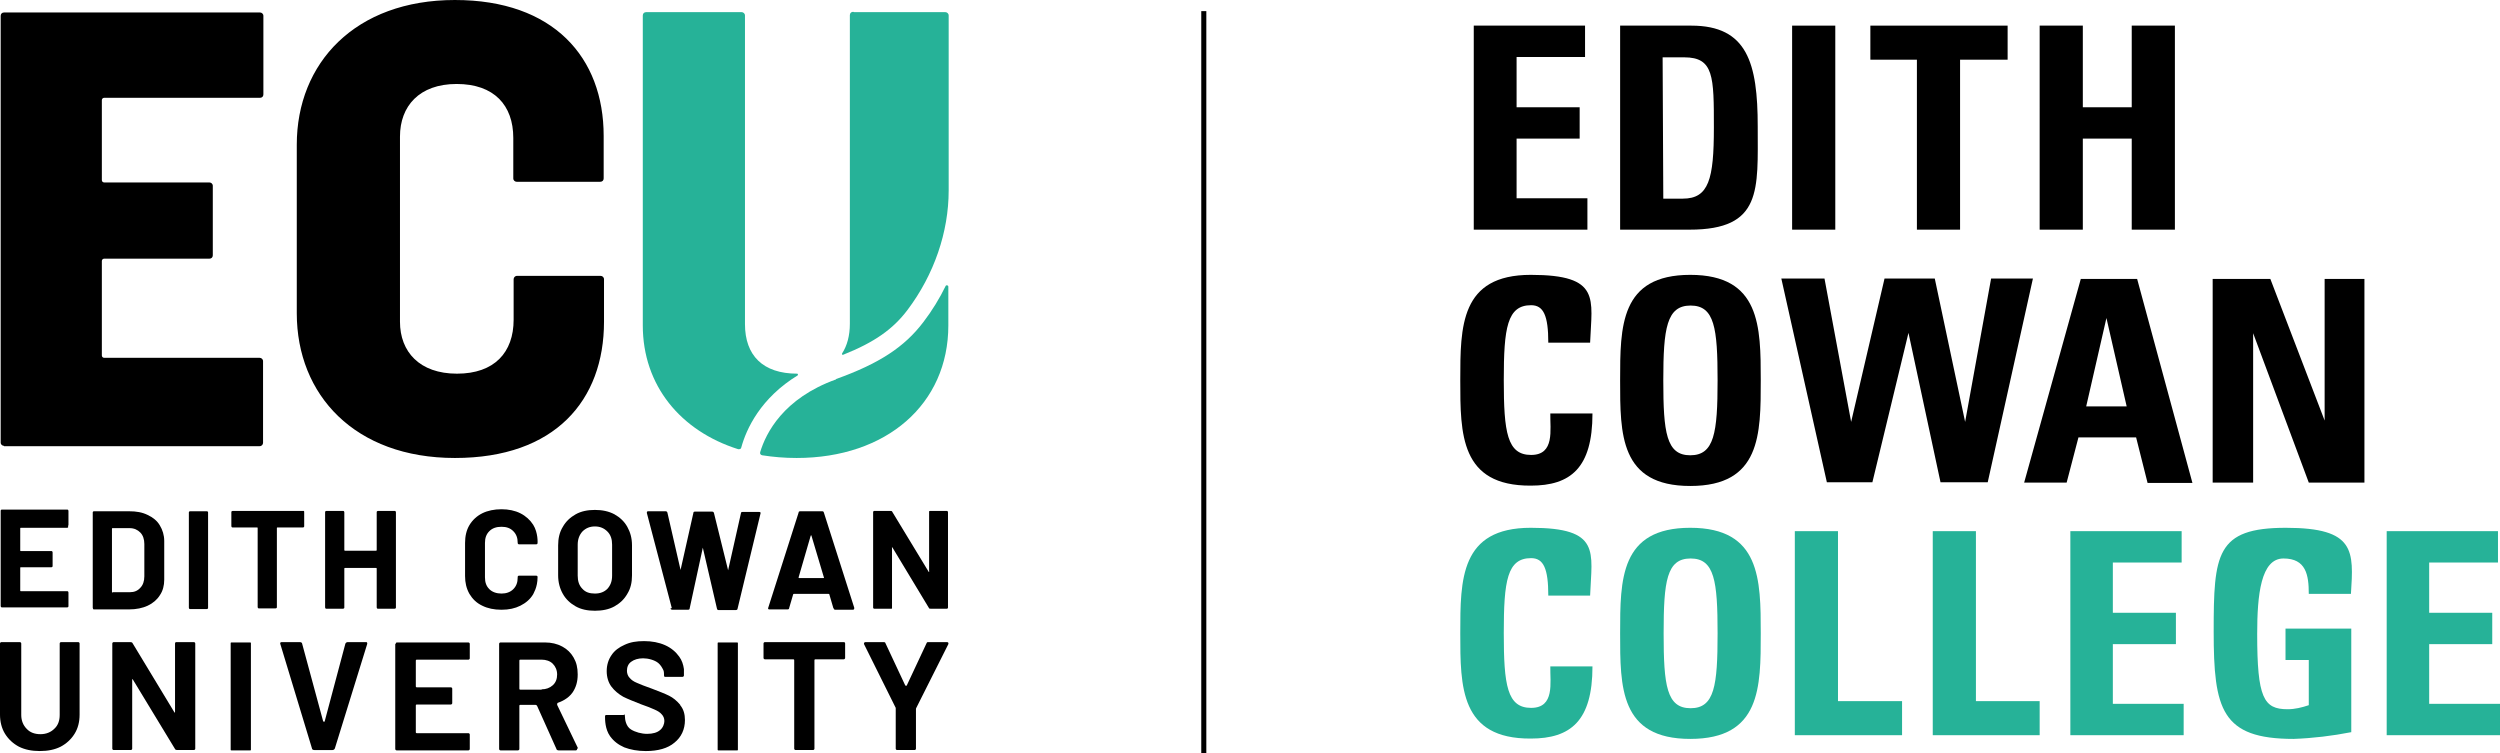 <?xml version="1.0" encoding="UTF-8"?>
<svg id="Layer_1" xmlns="http://www.w3.org/2000/svg" version="1.1" viewBox="0 0 741.3 223.3">
  <!-- Generator: Adobe Illustrator 29.0.0, SVG Export Plug-In . SVG Version: 2.1.0 Build 186)  -->
  <defs>
    <style>
      .st0 {
        fill: #26b298;
      }
    </style>
  </defs>
  <g>
    <path d="M20.2,156.4c0,0-.2.1-.3.1H6.2c-.1,0-.2,0-.2.2v6.5c0,.1,0,.2.2.2h9c.1,0,.2,0,.3.1,0,0,.1.2.1.3v4c0,.1,0,.2-.1.3s-.2.1-.3.1H6.2c-.1,0-.2,0-.2.2v6.7c0,.1,0,.2.2.2h13.7c.1,0,.2,0,.3.1,0,0,.1.2.1.3v4c0,.1,0,.2-.1.3s-.2.1-.3.1H.6c-.1,0-.2,0-.3-.1,0,0-.1-.2-.1-.3v-28.2c0-.1,0-.2.1-.3s.2-.1.3-.1h19.3c.1,0,.2,0,.3.1,0,0,.1.2.1.3v4c0,.2,0,.3-.1.4Z"/>
    <path d="M27.6,180.5c0,0-.1-.2-.1-.3v-28.2c0-.1,0-.2.1-.3s.2-.1.3-.1h10.4c2.1,0,3.9.3,5.5,1.1,1.5.7,2.8,1.7,3.6,3.1.8,1.3,1.3,2.9,1.3,4.6v11.5c0,1.7-.4,3.3-1.3,4.6-.8,1.3-2.1,2.4-3.6,3.1-1.5.7-3.4,1.1-5.5,1.1h-10.4c-.1,0-.2,0-.3-.1ZM33.5,175.6h5c1.3,0,2.3-.4,3.1-1.3.8-.8,1.2-2,1.2-3.4v-9.6c0-1.4-.4-2.6-1.2-3.4-.8-.8-1.8-1.3-3.2-1.3h-5c-.1,0-.2,0-.2.2v18.7c0,0,0,.2.2.2Z"/>
    <path d="M56.1,180.5c0,0-.1-.2-.1-.3v-28.2c0-.1,0-.2.1-.3s.2-.1.3-.1h4.9c.1,0,.2,0,.3.1s.1.2.1.3v28.2c0,.1,0,.2-.1.3,0,0-.2.1-.3.1h-4.9c-.1,0-.2,0-.3-.1Z"/>
    <path d="M90.1,151.6c0,0,.1.2.1.3v4.1c0,.1,0,.2-.1.3s-.2.1-.3.1h-7.5c-.1,0-.2,0-.2.2v23.4c0,.1,0,.2-.1.3,0,0-.2.1-.3.1h-4.9c-.1,0-.2,0-.3-.1,0,0-.1-.2-.1-.3v-23.4c0-.1,0-.2-.2-.2h-7.2c-.1,0-.2,0-.3-.1,0,0-.1-.2-.1-.3v-4.1c0-.1,0-.2.1-.3,0,0,.2-.1.3-.1h21c.1,0,.2,0,.3.1Z"/>
    <path d="M111.8,151.6c0,0,.2-.1.3-.1h4.9c.1,0,.2,0,.3.1,0,0,.1.2.1.3v28.2c0,.1,0,.2-.1.3,0,0-.2.1-.3.1h-4.9c-.1,0-.2,0-.3-.1,0,0-.1-.2-.1-.3v-11.5c0,0,0-.2-.2-.2h-9.2c0,0-.2,0-.2.2v11.5c0,.1,0,.2-.1.3,0,0-.2.1-.3.1h-4.9c-.1,0-.2,0-.3-.1,0,0-.1-.2-.1-.3v-28.2c0-.1,0-.2.1-.3,0,0,.2-.1.3-.1h4.9c.1,0,.2,0,.3.1,0,0,.1.2.1.3v11.2c0,0,0,.2.2.2h9.2c0,0,.2,0,.2-.2v-11.2c0-.1,0-.2.1-.3Z"/>
  </g>
  <path d="M1.2,132.3h75.8c.6,0,1-.5,1-1v-24.2c0-.6-.5-1-1-1H30.9c-.4,0-.7-.3-.7-.7v-28c0-.4.3-.7.7-.7h31.2c.6,0,1-.4,1-1v-20.6c0-.6-.5-1-1-1h-31.2c-.4,0-.7-.3-.7-.7v-23.7c0-.4.3-.7.7-.7h46.2c.6,0,1-.4,1-1V4.7c0-.6-.5-1-1-1H1.2c-.6,0-1,.4-1,1v126.6c0,.4.4.9,1,.9Z"/>
  <path d="M134.9,0c-29.6,0-46.9,18.7-46.9,42.9v50c0,24.2,17.2,42.9,46.9,42.9s44.2-17.1,44.2-40.4v-12.6c0-.6-.5-1-1-1h-24.8c-.6,0-1,.5-1,1v12c0,9.7-5.7,16-16.8,16s-16.9-6.5-16.9-15.4v-54.9c0-9,5.7-15.6,16.8-15.6s16.8,6.3,16.8,16v12c0,.6.5,1,1,1h24.8c.6,0,1-.4,1-1v-12.6c0-23.3-14.9-40.3-44.1-40.3Z"/>
  <path class="st0" d="M253,3.5c-.6,0-1,.4-1,1v91.5c0,3.5-.8,6.5-2.3,8.8-.1.2,0,.5.3.4,9.3-3.7,14.8-7.6,19.1-13.3,7.9-10.5,12.2-23.1,12.2-35.4V4.6c0-.6-.5-1-1-1h-27.1ZM247.9,112.5c-15.6,5.6-20.8,15.9-22.5,21.6-.1.4.1.8.6.9,3.2.5,6.6.8,10.2.8,26.7,0,45-16,45-39.3v-11.5c0-.4-.6-.6-.8-.2-1.8,3.7-4,7.3-6.6,10.7-5.6,7.4-13.1,12.3-25.9,16.9Z"/>
  <path class="st0" d="M236.5,111.3c.2-.1.1-.5-.1-.5-10.2,0-15.5-5.4-15.5-14.7V4.6c0-.6-.5-1-1-1h-28.3c-.6,0-1,.4-1,1v91.9c0,17.8,11.2,31.3,28.3,36.7.4,0,.8,0,.9-.5,1.5-5.5,5.7-14.7,16.9-21.5Z"/>
  <path d="M18.1,190.4c-.2,0-.4.2-.4.4v21.2c0,1.7-.5,3.1-1.6,4.1-1,1-2.4,1.6-4.1,1.6s-3.1-.5-4.1-1.6c-1-1-1.6-2.4-1.6-4.1v-21.2c0-.2-.2-.4-.4-.4H.4c-.2,0-.4.2-.4.4v21.1c0,2.1.5,4.1,1.5,5.7s2.4,2.9,4.1,3.8c1.8.9,3.8,1.3,6.2,1.3s4.4-.4,6.2-1.3c1.7-.9,3.1-2.2,4.1-3.8,1-1.6,1.5-3.5,1.5-5.7v-21.1c0-.2-.2-.4-.4-.4h-5.1Z"/>
  <path d="M51.9,190.9v20.3c0,.1-.1.2-.2,0l-12.4-20.5c-.1-.2-.3-.3-.6-.3h-5c-.2,0-.4.2-.4.4v31.2c0,.2.2.4.4.4h5.1c.2,0,.4-.2.4-.4v-20.5c0-.1.2-.2.2,0l12.5,20.6c.1.2.3.3.6.3h5c.2,0,.4-.2.4-.4v-31.2c0-.2-.2-.4-.4-.4h-5.2c-.2,0-.4.1-.4.4Z"/>
  <path d="M74.2,222.5h-5.6c0,0-.2,0-.2-.2v-31.6c0,0,0-.2.2-.2h5.6c0,0,.2,0,.2.2v31.6c0,.1,0,.2-.2.2Z"/>
  <path d="M117.2,190.9v31.2c0,.2.2.4.4.4h21.3c.2,0,.4-.2.4-.4v-4.3c0-.2-.2-.4-.4-.4h-15.3c-.1,0-.3,0-.3-.3v-7.9c0-.1,0-.3.3-.3h10.1c.2,0,.4-.2.4-.4v-4.3c0-.2-.2-.4-.4-.4h-10.1c-.1,0-.3,0-.3-.3v-7.6c0-.1,0-.3.3-.3h15.3c.2,0,.4-.2.4-.4v-4.3c0-.2-.2-.4-.4-.4h-21.3c-.1,0-.3.3-.3.5Z"/>
  <path d="M171.4,221.9l-6.2-12.9c0-.2,0-.5.2-.6.9-.3,3.1-1.2,4.4-3.1,1-1.5,1.5-3.2,1.5-5.3s-.4-3.6-1.2-5-1.9-2.5-3.4-3.3-3.2-1.2-5.1-1.2h-13.2c-.2,0-.4.2-.4.4v31.2c0,.2.2.4.4.4h5.2c.2,0,.4-.2.4-.4v-12.8c0-.1,0-.3.3-.3h4.4c.2,0,.5.1.6.4l5.7,12.7c0,.2.3.4.6.4h5.2c.2,0,.4-.3.3-.5ZM160.6,204.5h-6.3c-.1,0-.3,0-.3-.3v-8.3c0-.1,0-.3.3-.3h6.3c1.3,0,2.5.4,3.3,1.2s1.3,1.9,1.3,3.2-.4,2.4-1.3,3.2c-.9.8-2,1.2-3.3,1.2Z"/>
  <path d="M218.6,222.5h-5.6c0,0-.2,0-.2-.2v-31.6c0,0,0-.2.2-.2h5.6c0,0,.2,0,.2.2v31.6c0,.1,0,.2-.2.2Z"/>
  <path d="M201.7,209c-1-1.2-2.1-2.1-3.3-2.7-1.2-.6-3-1.3-5.1-2.1-2-.7-3.5-1.3-4.4-1.7-1-.4-1.7-.9-2.2-1.5-.5-.5-.8-1.3-.8-2.1,0-1.1.4-2.1,1.3-2.7.8-.6,2-1,3.5-1s3.4.5,4.5,1.4c.7.6,1.1,1.3,1.5,2.1.2.4.2,1.2.2,1.6s.2.4.4.4h5.1c.2,0,.4-.2.4-.4,0-.5,0-1.5,0-1.9-.2-1.4-.6-2.6-1.4-3.7-1-1.4-2.4-2.6-4.2-3.4-1.8-.8-3.9-1.2-6.2-1.2s-4.1.3-5.8,1.1c-1.6.7-3,1.7-3.9,3.1-.9,1.3-1.4,2.9-1.4,4.7s.5,3.4,1.4,4.6c.9,1.2,2.1,2.2,3.5,3,1.4.7,3.2,1.4,5.2,2.2,1.8.6,3.2,1.2,4.1,1.6.9.4,1.6.8,2.1,1.4.5.5.8,1.2.8,2s-.4,2-1.3,2.7c-.8.7-2.1,1.1-3.8,1.1s-3.5-.5-4.8-1.3c-1.5-.9-1.8-3-1.8-3.9s-.2-.4-.4-.4h-5.1c-.2,0-.4.1-.4.4,0,1,0,3.8,1.5,5.9,1.1,1.5,2.4,2.5,4.2,3.3,1.8.7,4,1.1,6.4,1.1,3.6,0,6.5-.8,8.5-2.5,2-1.6,3.1-3.9,3.1-6.7,0-1.7-.4-3.2-1.4-4.4Z"/>
  <path d="M250.3,190.4h-23.5c-.2,0-.4.2-.4.4v4.3c0,.2.2.4.4.4h8.4c.1,0,.3,0,.3.3v26.2c0,.2.2.4.4.4h5.2c.2,0,.4-.2.4-.4v-26.2c0-.1,0-.3.3-.3h8.4c.2,0,.4-.2.4-.4v-4.3c0-.2-.1-.4-.4-.4Z"/>
  <path d="M271.7,209.9l9.5-18.9c.1-.3,0-.6-.4-.6h-5.6c-.1,0-.3,0-.4.2l-5.9,12.6c0,.2-.4.2-.5,0l-5.9-12.6c0-.1-.2-.2-.4-.2h-5.5c-.3,0-.5.3-.4.6l9.4,18.9c0,.1,0,.3,0,.4v11.7c0,.2.2.4.4.4h5.2c.2,0,.4-.2.4-.4v-11.7c0-.1,0-.3.1-.4Z"/>
  <path d="M108.4,190.4h-5.3c-.3,0-.6.2-.7.5l-6.1,22.9c0,.3-.4.3-.5,0l-6.2-22.9c0-.3-.3-.5-.7-.5h-5.4c-.3,0-.5.2-.4.5l9.4,31c0,.3.3.5.7.5h5.4c.3,0,.6-.2.7-.5l9.6-31c0-.2,0-.5-.3-.5Z"/>
  <path d="M170.7,179.8c-1.6-.9-2.9-2.1-3.8-3.7-.9-1.6-1.4-3.4-1.4-5.5v-8.9c0-2,.4-3.9,1.4-5.5.9-1.6,2.2-2.8,3.8-3.7,1.6-.9,3.5-1.3,5.7-1.3s4.1.4,5.8,1.3c1.6.9,2.9,2.1,3.8,3.7s1.4,3.4,1.4,5.5v8.9c0,2.1-.4,3.9-1.4,5.5-.9,1.6-2.2,2.8-3.8,3.7-1.6.9-3.6,1.3-5.8,1.3-2.2,0-4.1-.4-5.7-1.3ZM180.1,174.6c.9-1,1.4-2.2,1.4-3.9v-9.2c0-1.6-.4-2.9-1.4-3.9s-2.2-1.5-3.7-1.5-2.7.5-3.7,1.5c-.9,1-1.4,2.3-1.4,3.9v9.2c0,1.6.4,2.9,1.4,3.9.9,1,2.1,1.4,3.7,1.4s2.8-.5,3.7-1.4Z"/>
  <path d="M199.2,180.3l-7.4-28.2h0c0-.4.1-.5.4-.5h5.2c.2,0,.4.1.5.4l3.9,17c0,0,0,.1,0,.1s0,0,0-.1l3.8-16.9c0-.3.2-.4.5-.4h5c.3,0,.5.1.6.4l4.2,17c0,0,0,.1,0,.1s0,0,0-.1l3.8-16.9c0-.3.2-.4.5-.4h4.9c.4,0,.5.2.4.5l-6.8,28.2c0,.3-.3.4-.6.4h-5c-.3,0-.4-.1-.5-.4l-4.2-18.1c0,0,0-.1,0-.1s0,0,0,.1l-3.9,18c0,.3-.2.4-.5.4h-4.6c-.3,0-.5-.1-.6-.4Z"/>
  <path d="M247.1,180.3l-1.2-4.1c0,0,0-.1-.2-.1h-10.3c0,0-.1,0-.2.1l-1.2,4.1c0,.3-.2.4-.5.4h-5.3c-.1,0-.3,0-.4-.1s0-.2,0-.4l9-28.2c0-.3.2-.4.5-.4h6.5c.3,0,.4.1.5.4l9,28.2s0,0,0,.2c0,.2-.1.4-.4.4h-5.2c-.3,0-.4-.1-.5-.4ZM240.4,158.8l-3.6,12.4c0,.1,0,.2.1.2h7.3c.1,0,.2,0,.1-.2l-3.7-12.4s0-.1,0-.1c-.1,0-.1.1-.1.1Z"/>
  <path d="M275.5,151.6c0,0,.2-.1.3-.1h4.9c.1,0,.2,0,.3.1,0,0,.1.2.1.3v28.2c0,.1,0,.2-.1.3s-.2.1-.3.1h-4.7c-.3,0-.5,0-.6-.3l-10.8-17.9c0,0,0,0-.1,0s0,0,0,.2v17.6c0,.1,0,.2,0,.3s-.2.1-.3.1h-4.9c-.1,0-.2,0-.3-.1s-.1-.2-.1-.3v-28.2c0-.1,0-.2.1-.3s.2-.1.3-.1h4.7c.3,0,.5,0,.6.3l10.8,17.8c0,0,0,0,.1,0s0,0,0-.2v-17.5c0-.1,0-.2,0-.3Z"/>
  <path d="M159.4,171.1c0-.2-.1-.4-.4-.4h-5.1c-.2,0-.4.1-.4.4v.2c0,1.4-.4,2.5-1.3,3.4-.9.9-2.1,1.3-3.5,1.3s-2.7-.4-3.6-1.3c-.9-.9-1.3-2-1.3-3.5v-10.2c0-1.5.4-2.6,1.3-3.5s2.1-1.3,3.6-1.3,2.6.4,3.5,1.3c.9.9,1.3,2,1.3,3.4h0c0,.3.1.5.4.5h5.1c.2,0,.4-.1.4-.4,0,0,.2-3-1.3-5.4-.9-1.4-2.2-2.6-3.8-3.4-1.6-.8-3.5-1.2-5.6-1.2s-4.1.4-5.7,1.2c-1.6.8-2.9,2-3.8,3.5-.9,1.5-1.3,3.3-1.3,5.3v9.8c0,2,.4,3.7,1.3,5.3.9,1.5,2.1,2.7,3.8,3.5,1.6.8,3.5,1.2,5.7,1.2s4-.4,5.6-1.2c1.6-.8,2.9-1.9,3.8-3.4,0-.2,1.3-1.9,1.3-5.1,0,0,0,0,0-.1Z"/>
  <rect x="356.2" y="3.3" width="1.5" height="220"/>
  <path d="M437,68.1V7.6h33v9.3h-20.3v14.9h18.7v9.3h-18.7v17.7h21v9.3h-33.7Z"/>
  <path d="M480.4,7.6h21.1c16.6,0,19.7,11.1,19.7,29.9s1.4,30.6-20.2,30.6h-20.6V7.6ZM493.2,58.9h5.8c7.7,0,9.2-5.8,9.2-21s0-20.9-8.8-20.9h-6.4l.2,42Z"/>
  <path d="M531.4,68.1V7.6h12.8v60.5h-12.8Z"/>
  <path d="M595.3,7.6v10.1h-14.1v50.4h-12.8V17.7h-13.8V7.6h40.8Z"/>
  <path d="M632.1,31.9V7.6h12.8v60.5h-12.8v-27h-14.5v27h-12.8V7.6h12.8v24.2h14.5Z"/>
  <path d="M433,112.8c0-16,0-31.3,20.9-31.3s18.1,7.1,17.6,20.1h-12.4c0-8-1.4-11.1-5.1-11.1-7.1,0-8.1,6.7-8.1,22.2s1,22.2,8.1,22.2,5.6-7.5,5.7-12.3h12.5c0,16.2-6.5,21.4-18.3,21.4-20.9.1-20.9-15.3-20.9-31.2Z"/>
  <path d="M480.4,112.8c0-16,0-31.3,20.8-31.3s20.9,15.3,20.9,31.3,0,31.3-20.9,31.3-20.8-15.4-20.8-31.3ZM509.3,112.8c0-15.5-.9-22.2-8-22.2s-8.1,6.7-8.1,22.2.9,22.2,8,22.2,8.1-6.6,8.1-22.2Z"/>
  <path d="M528.2,82.6h12.8l7.9,42.5,9.9-42.5h14.9l9,42.5,7.7-42.5h12.4l-13.4,60.4h-14l-9.5-44.3-10.7,44.3h-13.5l-13.5-60.4Z"/>
  <path d="M600.2,143.1l16.8-60.4h16.7l16.4,60.5h-13.3l-3.4-13.5h-17.1l-3.5,13.4h-12.6ZM624.6,94.3l-6,26.2h12l-6-26.2Z"/>
  <path d="M656.1,143.1v-60.4h17.1l16.1,42v-42h11.8v60.4h-16.5l-16.5-44.3v44.3h-12Z"/>
  <path class="st0" d="M433,187.8c0-16,0-31.3,20.9-31.3s18.1,7.1,17.6,20.1h-12.4c0-8-1.4-11.1-5.1-11.1-7.1,0-8.1,6.7-8.1,22.2s1,22.2,8.1,22.2,5.6-7.5,5.7-12.3h12.5c0,16.2-6.5,21.4-18.3,21.4-20.9.1-20.9-15.3-20.9-31.2Z"/>
  <path class="st0" d="M480.4,187.8c0-16,0-31.3,20.8-31.3s20.9,15.3,20.9,31.3,0,31.3-20.9,31.3-20.8-15.4-20.8-31.3ZM509.3,187.8c0-15.5-.9-22.2-8-22.2s-8,6.7-8,22.2.9,22.2,8,22.2,8-6.7,8-22.2Z"/>
  <path class="st0" d="M532.2,218v-60.5h12.8v50.4h19v10.1h-31.8Z"/>
  <path class="st0" d="M573.1,218v-60.5h12.8v50.4h18.9v10.1h-31.7Z"/>
  <path class="st0" d="M613.9,218v-60.5h33v9.3h-20.4v14.9h18.7v9.3h-18.7v17.7h21v9.3h-33.6Z"/>
  <path class="st0" d="M684.6,176.1c0-5.6-.8-10.5-7.5-10.5s-7.8,10.7-7.8,22.4c0,18.9,1.9,22.3,9,22.3,2.2,0,4.2-.5,6.3-1.2v-13.4h-6.9v-9.3h19.5v30.7c-5.6,1.1-11.4,1.8-17.1,2-21.4,0-23.7-8.8-23.7-31.8s.7-30.8,21.4-30.8,20.1,6.9,19.3,19.6h-12.4Z"/>
  <path class="st0" d="M707.7,218v-60.5h33v9.3h-20.4v14.9h18.7v9.3h-18.7v17.7h21v9.3h-33.6Z"/>
</svg>